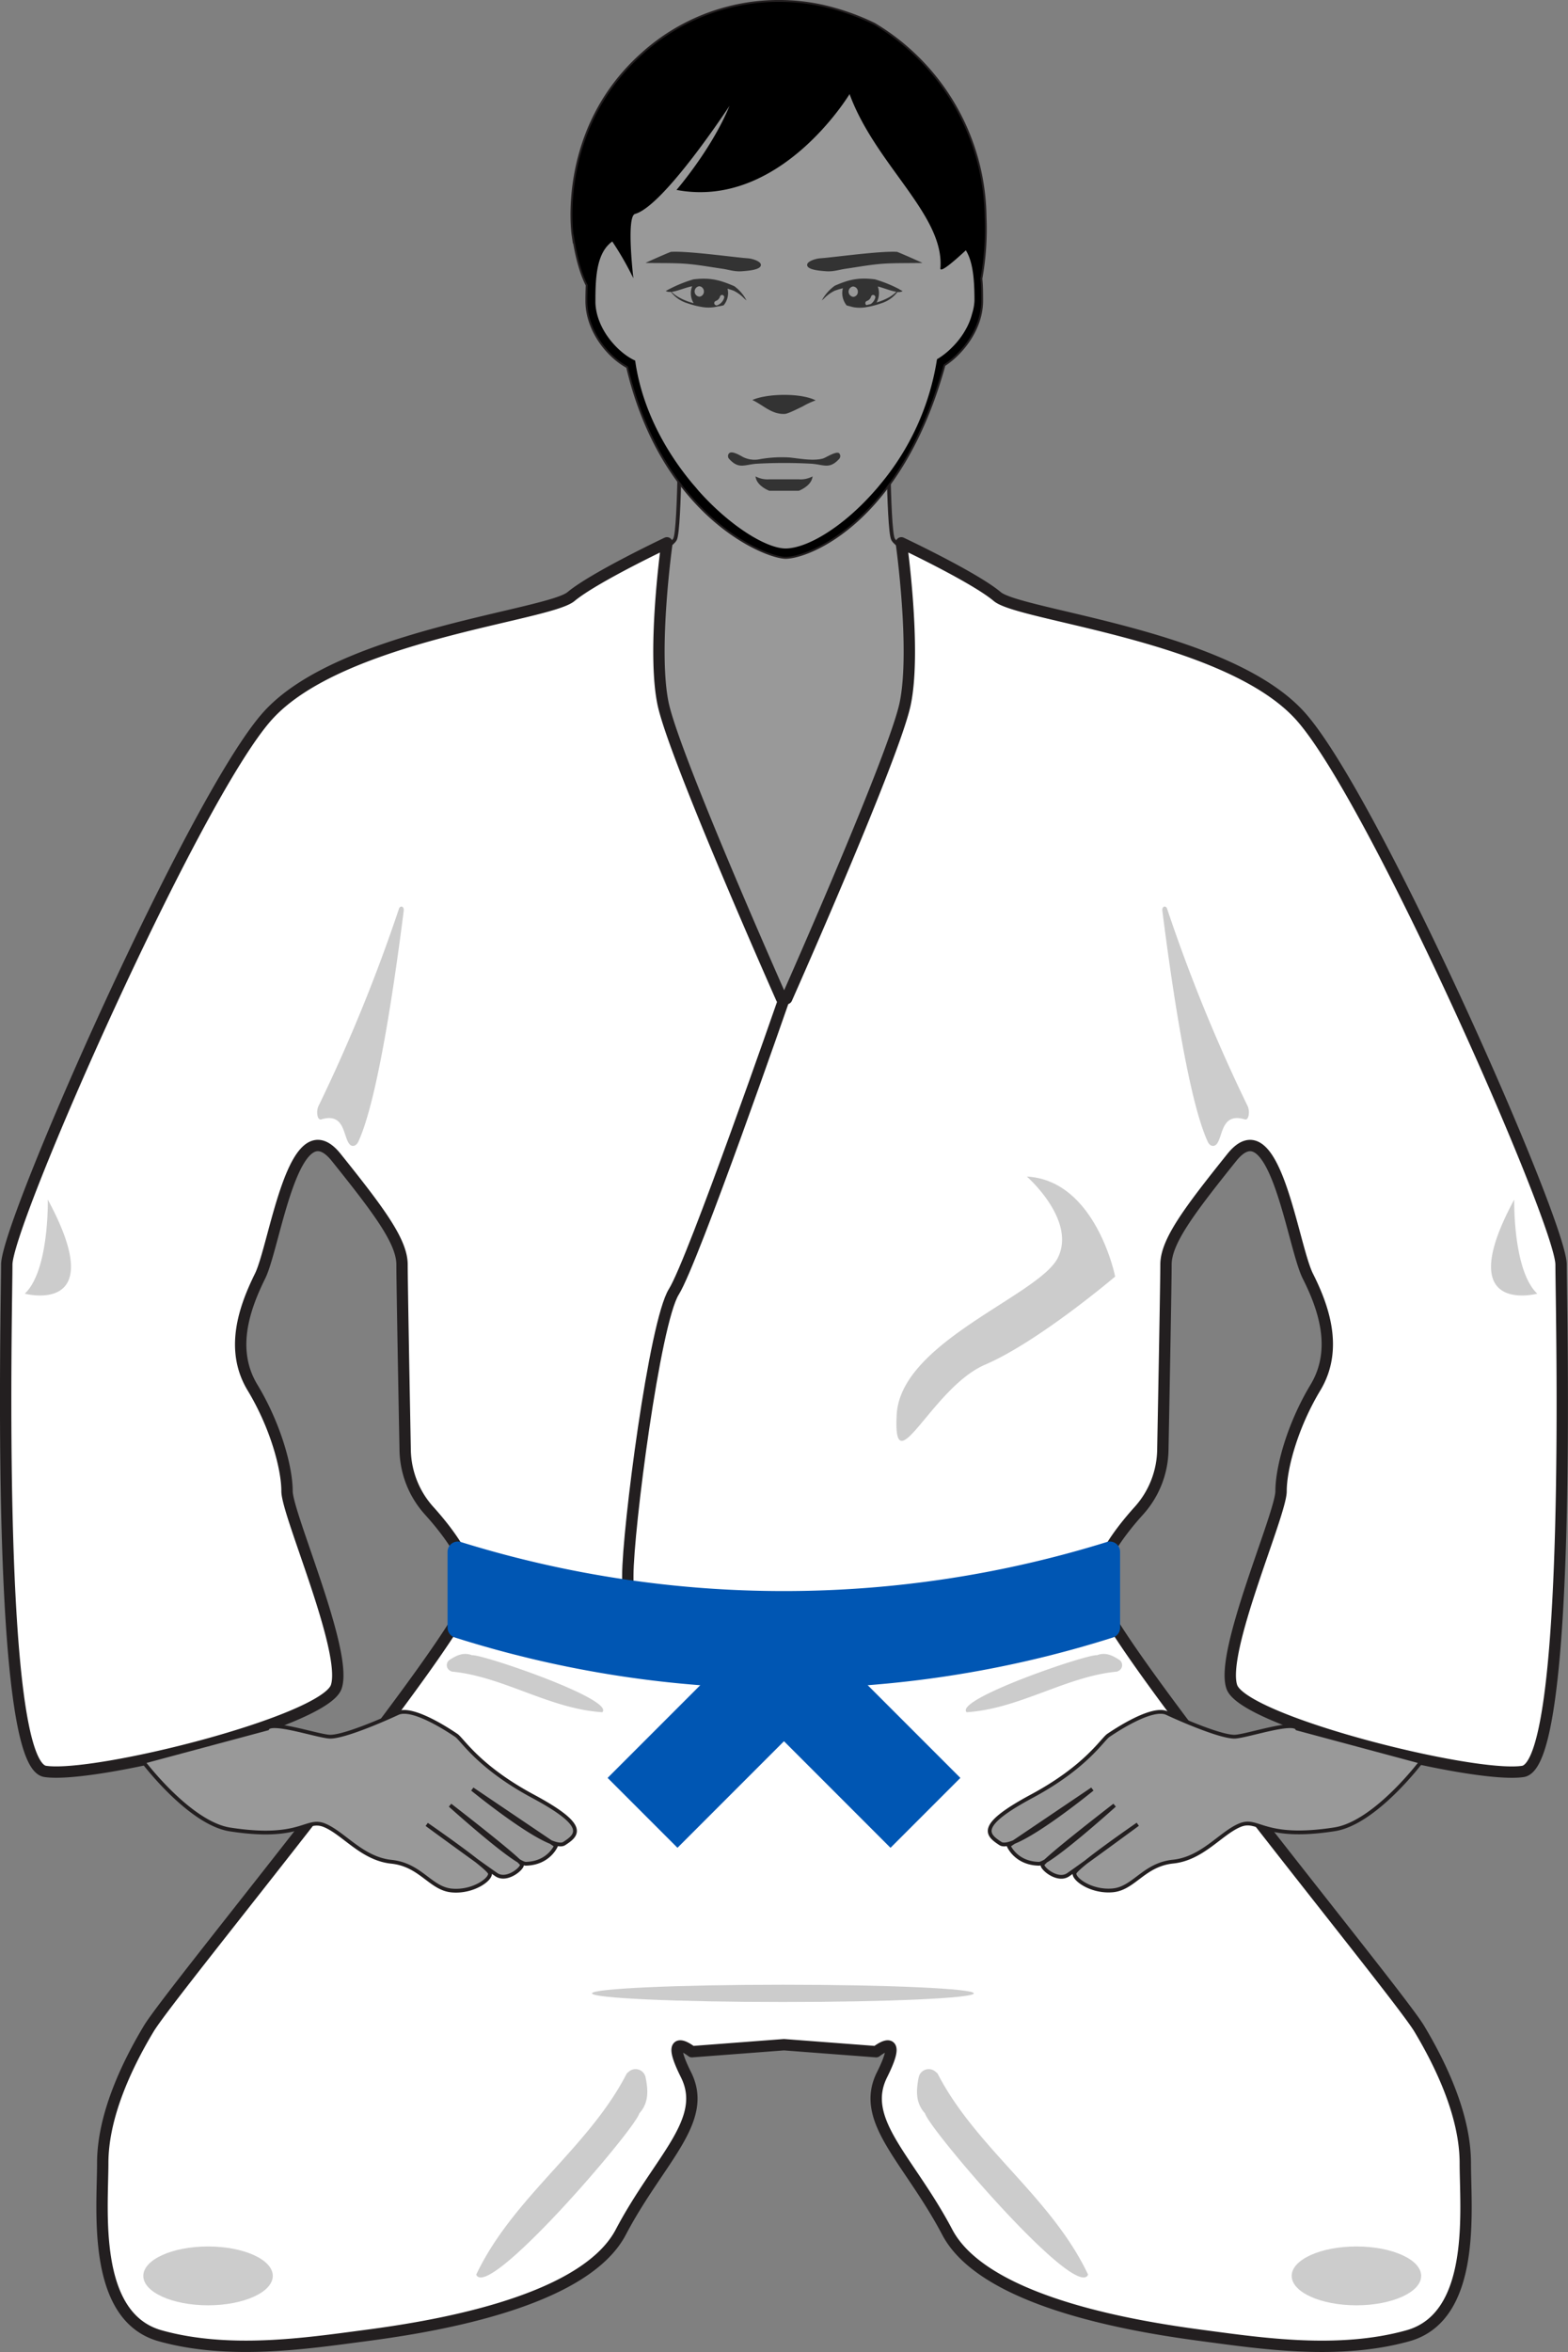 <svg id="Layer_1" data-name="Layer 1" xmlns="http://www.w3.org/2000/svg" viewBox="0 0 414.37 621.23"><rect x="0" y="0" width="414.37" height="621.23" fill="#808080" stroke="none"/><defs><style>.cls-1{fill:#999;stroke-miterlimit:10;stroke:#231f20}.cls-2{stroke:#231f20;fill:#fff;stroke-linecap:round;stroke-linejoin:round;stroke-width:3px}.cls-4{fill:#ccc}.cls-5{fill:#0056b3}</style></defs><path class="cls-1" d="M342 262.71s-14.2-6.76-15.55-9.47-1.36-35.83-1.36-35.83h-54.87s0 33.13-1.36 35.83-15.55 9.47-15.55 9.47-4.73 44.62-4.05 50c.47 3.75 18.43 46.69 35.5 68.06 4.46 5.59 8.87 9.7 12.88 11.25 4-1.55 8.42-5.66 12.88-11.25 17.07-21.37 35-64.31 35.5-68.06.68-5.38-4.02-50-4.02-50z" transform="translate(-90.46 -110.83)"/><path class="cls-2" d="M503 444.85c0-11.15-49.69-123.71-69-145s-74-26.38-80-31.45-25.35-14.19-25.35-14.19 4 28.39 1 42.59c-2.92 13.64-29.23 73.12-31.3 77.78l-.67.17-.67-.17c-2.07-4.66-28.38-64.14-31.3-77.78-3-14.2 1-42.59 1-42.59s-19.27 9.12-25.35 14.19-60.84 10.14-80.11 31.44-69 133.86-69 145-3 131.84 10.14 133.86 73.73-13.18 76.92-22.31-13-45.63-13-51.71-3-17.24-9.13-27.38-2-21.3 2-29.41 8.82-45.45 20.13-31.35 17.39 22.22 17.39 28.3c0 4.41.53 33.33.83 48.91a24.58 24.58 0 006.33 16.09c5.19 5.75 11.71 14.41 11.09 21.2-1 11.16-79.09 105.47-85.18 115.61s-12.16 23.35-12.16 35.5-3 40.56 15.21 45.63 38.54 2 53.75 0 57.8-8.11 67.94-27.38 23.33-29.4 17.24-41.57 1.55-6.09 1.55-6.09l24.34-1.85 24.36 1.85s7.63-6.08 1.55 6.09 7.1 22.31 17.24 41.57 52.73 25.36 67.94 27.38 35.49 5.07 53.75 0 15.21-33.46 15.21-45.63-6.09-25.35-12.17-35.49-84.17-104.45-85.18-115.61c-.62-6.79 5.9-15.45 11.09-21.2a24.58 24.58 0 006.33-16.09c.3-15.58.83-44.5.83-48.91 0-6.08 6.08-14.19 17.39-28.3s16.02 23.23 20.11 31.35 8.11 19.26 2 29.41S429 498.6 429 504.69s-16.22 42.59-13 51.71 63.74 24.34 76.92 22.31S503 456 503 444.85z" transform="translate(-90.46 -110.83)"/><path class="cls-2" d="M297.64 374.75s-24 69.15-29.1 77.26-12.17 62.87-12.17 75v12.61" transform="translate(-90.46 -110.83)"/><path class="cls-1" d="M433.25 567.39l32.75 8.79s-12.2 16.21-22.89 17.82c-19 2.93-20-3.2-25.06-1.06s-9.86 8.79-17.59 9.59-10.31 7.06-15.91 7.59-10.4-2.93-10.13-4.53 16.71-12.92 16.71-12.92-14.21 10.45-18.39 13.33c-2.71 1.85-6.8-1.53-6.8-2.6S385 587.64 385 587.64s-17.24 15.52-20 15.46c-6.13-.13-8-4.79-8-4.79l22.12-14.93s-20.53 16.79-24.26 14.39-6.13-4.79 8.27-12.52 18.65-15 20.25-16.07 11.47-7.73 15.46-5.87 14.66 6.48 18.13 6.21 15.21-4.27 16.28-2.13zm-272.14 0l-32.78 8.79s12.23 16.21 22.92 17.86c19 2.93 20-3.2 25.06-1.06s9.86 8.79 17.59 9.59 10.31 7.06 15.91 7.59 10.4-2.93 10.13-4.53-16.71-12.92-16.71-12.92 14.21 10.41 18.39 13.26c2.71 1.85 6.79-1.53 6.79-2.6s-19-15.73-19-15.73 17.24 15.52 20 15.46c6.13-.13 8-4.79 8-4.79l-22.12-14.93s20.52 16.79 24.26 14.39 6.13-4.79-8.27-12.52-18.65-15-20.25-16.07-11.47-7.73-15.46-5.87-14.66 6.48-18.13 6.21-15.26-4.27-16.33-2.13zm188.48-383.14a73.74 73.74 0 001.07-16 60 60 0 00-29.28-50.93 63.71 63.71 0 00-12.44-4.48 53.66 53.66 0 00-48.86 12.53C238 145.22 242 172.71 242 172.71c.1-.39.89 7.88 3.75 13.4a95.65 95.65 0 00-.09 4.17c0 7.63 5.45 14.52 10.75 17.36 9.34 39.62 36.52 50.28 41.66 50.28 5.94 0 30.28-9.18 41.77-50.78 4.86-3.14 9.92-9.63 9.92-16.86 0-2 0-4.07-.22-6z" transform="translate(-90.46 -110.83)"/><path d="M349.59 184.25a73.74 73.74 0 001.07-16 60 60 0 00-29.28-50.93 63.71 63.71 0 00-12.44-4.48 53.66 53.66 0 00-48.86 12.53C238 145.22 242 172.71 242 172.71c.1-.39.89 7.88 3.75 13.4a95.65 95.65 0 00-.09 4.17c0 7.63 5.45 14.52 10.75 17.36 9.34 39.62 36.52 50.28 41.66 50.28 5.94 0 30.28-9.18 41.77-50.78 4.86-3.14 9.92-9.63 9.92-16.86 0-2 0-4.07-.22-6zm-2.24 9.44a16.39 16.39 0 01-1.5 3.84 21.27 21.27 0 01-3.9 5.16 19.72 19.72 0 01-3.45 2.77l-.42.25-.09.54a67.7 67.7 0 01-14.94 32.55c-.26.32-.52.64-.78.94s-.51.59-.77.88c-8.27 9.39-17.63 15-23.4 15.08v1.11-1.11c-5 0-14.51-5.7-23-15.2l-.83-1c-.3-.34-.59-.67-.87-1-7-8.4-13.11-19.38-15-31.84l-.09-.59-.5-.24c-4-2-9.71-7.9-10-15v-.59c0-6.58.4-12.7 4.45-15.63a81.61 81.61 0 015.58 9.72s-1.95-16.36.45-17c7.65-2.12 24.95-28.54 24.95-28.54-4.67 11.42-14 22.2-14 22.2 27.39 5.19 45.73-25.31 45.73-25.31 6.85 18.68 25.15 32 24 46-.11 1.34 3.47-1.71 6.73-4.74 1.82 2.95 2.28 7.42 2.28 13.32a13.35 13.35 0 01-.63 3.43z" transform="translate(-90.46 -110.83)"/><path d="M297.84 220.15c.74 0 2.87-1.07 4.79-2a20.06 20.06 0 013.38-1.57c-3.87-2-12.85-1.84-16.72-.1 2.94 1.41 5.13 3.84 8.55 3.67zm10.83-37.68c2 .16 3.36-.37 5.28-.66 3.46-.5 7.08-1.18 10.6-1.37 2.53-.15 7.16-.1 9.67-.16.1 0-5-2.27-6.68-2.93-4.49-.28-16.78 1.46-20.38 1.71-1.07.07-3.28.73-3.39 1.64-.19 1.44 3.52 1.65 4.9 1.77zm-27.32-.66c1.91.29 3.25.82 5.27.66 1.39-.12 5.1-.33 4.91-1.77-.13-.91-2.33-1.57-3.4-1.64-3.6-.25-15.89-2-20.38-1.71-1.73.66-6.78 2.93-6.68 2.93 2.51.06 7.14 0 9.66.16 3.54.19 7.15.87 10.62 1.37zm46.74 5.38l-.41-.2a34.88 34.88 0 00-6-2.38c-4.48-.56-7 .11-10.62 1.69a11.73 11.73 0 00-3.43 3.89l.59-.52a10.19 10.19 0 012.81-2.05 22.75 22.75 0 012.18-.66 4.88 4.88 0 00-.17 1.28 5.19 5.19 0 001 3.05c.06.07.09.14.15.21a10.33 10.33 0 001.64.32 4.71 4.71 0 01-1.4-.27 9.54 9.54 0 005 .4 22.29 22.29 0 003.88-1 8.68 8.68 0 004.33-3 2.09 2.09 0 001.35-.23c-.19-.12-.52-.29-.89-.47zm-7.53 3.95l-1.13.28a.62.62 0 01-.27-.36.61.61 0 01.4-.74 1.76 1.76 0 001.1-1.17.58.58 0 01.72-.39.62.62 0 01.38.75 3 3 0 01-1.2 1.63zm-3.4-3.26a1.3 1.3 0 01-1.24 1.36 1 1 0 01-.23-.06 1.38 1.38 0 01.25-2.69l.24.06a1.32 1.32 0 01.98 1.33zm8.45 1.36a15.48 15.48 0 01-3.49 1.47 5.19 5.19 0 00.62-2.46 5.31 5.31 0 00-.3-1.75c1.56.38 3.4 1.17 4.83 1.38h.11a10.12 10.12 0 01-1.77 1.36zm-41.27-1.63a10 10 0 012.81 2.07l.59.52a10.68 10.68 0 00-3.23-3.78c-3.67-1.59-6.33-2.36-10.81-1.8a35.17 35.17 0 00-6 2.38l-.42.21-.89.47a2.15 2.15 0 001.35.23 8.68 8.68 0 004.33 3 22.65 22.65 0 003.87 1 10 10 0 004.22-.15 9 9 0 001.55-.3c.06-.07.11-.15.16-.22a5.13 5.13 0 001-3 4.91 4.91 0 00-.15-1.16c.54.17 1.11.34 1.62.53zm-7.86.21a1.37 1.37 0 01-.74 1.24 1.06 1.06 0 01-.5.12 1.38 1.38 0 010-2.74 1.16 1.16 0 01.82.37 1.38 1.38 0 01.42 1.01zm-8.58.09h.12c1.59-.23 3.7-1.17 5.36-1.47a5 5 0 00.39 4.47 16.22 16.22 0 01-4.08-1.64 9.77 9.77 0 01-1.79-1.36zm12.43 3.41c-.22.11-.38.16-.39.17a.54.54 0 01-.51-.16.68.68 0 01-.2-.27.61.61 0 01.4-.74 1.78 1.78 0 001.1-1.17.58.58 0 01.72-.39.6.6 0 01.37.75 3 3 0 01-1.49 1.81zm30.6 39.25c-1.08.35-2.45 1.21-3 1.37-2.58.71-6.15 0-8.78-.27a32.88 32.88 0 00-7.81.43 6.84 6.84 0 01-4.45-.52c-.74-.37-3-1.83-3.77-1a1.08 1.08 0 000 1.43c2.59 2.87 4.09 1.51 7.38 1.3a132.28 132.28 0 0114.36 0c3.29.21 4.79 1.57 7.39-1.3a1.11 1.11 0 000-1.43c-.25-.25-.74-.21-1.32-.01zm-9.38 6.86h-7.77a6.72 6.72 0 01-3.65-.77c.23 2.54 3.65 3.8 3.65 3.8h7.77s3.42-1.26 3.64-3.8a6.67 6.67 0 01-3.64.77z" transform="translate(-90.46 -110.83)" fill="#333"/><path class="cls-4" d="M256.75 657.92a2.7 2.7 0 014.32 1.6c.62 3.1 1 6.6-1.66 9.5-1 4.06-40.06 49.69-43.1 42.6 9.72-20.5 29.72-33.5 39.78-53.12.22-.21.44-.4.66-.58zm-47.39-105.83a1.68 1.68 0 01-.06-2.86c1.64-1.06 3.56-2.11 5.86-1.22 2.57-.35 37.86 11.68 34.47 15.06-14.06-.89-26.15-9.44-39.78-10.73zm176.81 0a1.68 1.68 0 00.07-2.86c-1.64-1.06-3.57-2.11-5.86-1.22-2.57-.35-37.86 11.68-34.47 15.06 14-.89 26.15-9.44 39.78-10.73a5.39 5.39 0 00.48-.25zm-48.61 105.83a2.7 2.7 0 00-4.32 1.6c-.61 3.1-1 6.6 1.67 9.5 1 4.06 40 49.69 43.1 42.6-9.72-20.5-29.72-33.5-39.78-53.12-.23-.21-.45-.4-.67-.58z" transform="translate(-90.46 -110.83)"/><ellipse class="cls-4" cx="206.9" cy="526.5" rx="50.45" ry="2.28"/><path class="cls-4" d="M182.79 413c-1.68-2.06-1.17-8.4-7.44-6.51-1.09.32-1.39-2.23-.7-3.57a438.24 438.24 0 0021.22-52c.35-1.08 1.43-.7 1.28.46-2 15.77-6.64 49.51-12 61-.55 1.2-1.67 1.47-2.36.62zM412 413c1.68-2.06 1.17-8.4 7.43-6.51 1.09.32 1.39-2.23.71-3.57a436.38 436.38 0 01-21.23-52c-.34-1.08-1.42-.7-1.28.46 2 15.77 6.64 49.51 12 61 .52 1.2 1.64 1.47 2.37.62zm78.62 14.67s-.39 18.76 6.09 24.85c0 0-22.82 6.08-6.09-24.85zm-387.53 0s.4 18.76-6.08 24.85c-.01 0 22.81 6.08 6.08-24.85zm258.74-6.08S375 433.11 370 443.07s-41.52 22.12-42.57 41.39 9.2-7.1 23.35-13.18S385.16 448 385.16 448s-5.07-25.4-23.33-26.41z" transform="translate(-90.46 -110.83)"/><ellipse class="cls-4" cx="358.46" cy="601.12" rx="17.11" ry="7.77"/><ellipse class="cls-4" cx="54.98" cy="601.12" rx="17.11" ry="7.77"/><path class="cls-5" d="M384.62 543.32a287.56 287.56 0 01-174 0 2.72 2.72 0 01-1.88-2.58v-20.06a2.7 2.7 0 013.51-2.56 287.68 287.68 0 00170.7 0 2.7 2.7 0 013.51 2.56v20.06a2.72 2.72 0 01-1.84 2.58z" transform="translate(-90.46 -110.83)"/><path class="cls-5" transform="rotate(45 372.147 401.708)" d="M270.54 533.32h26.11v65.99h-26.11z"/><path class="cls-5" transform="rotate(135 289.41 492.168)" d="M298.63 533.32h26.11v65.99h-26.11z"/></svg>
